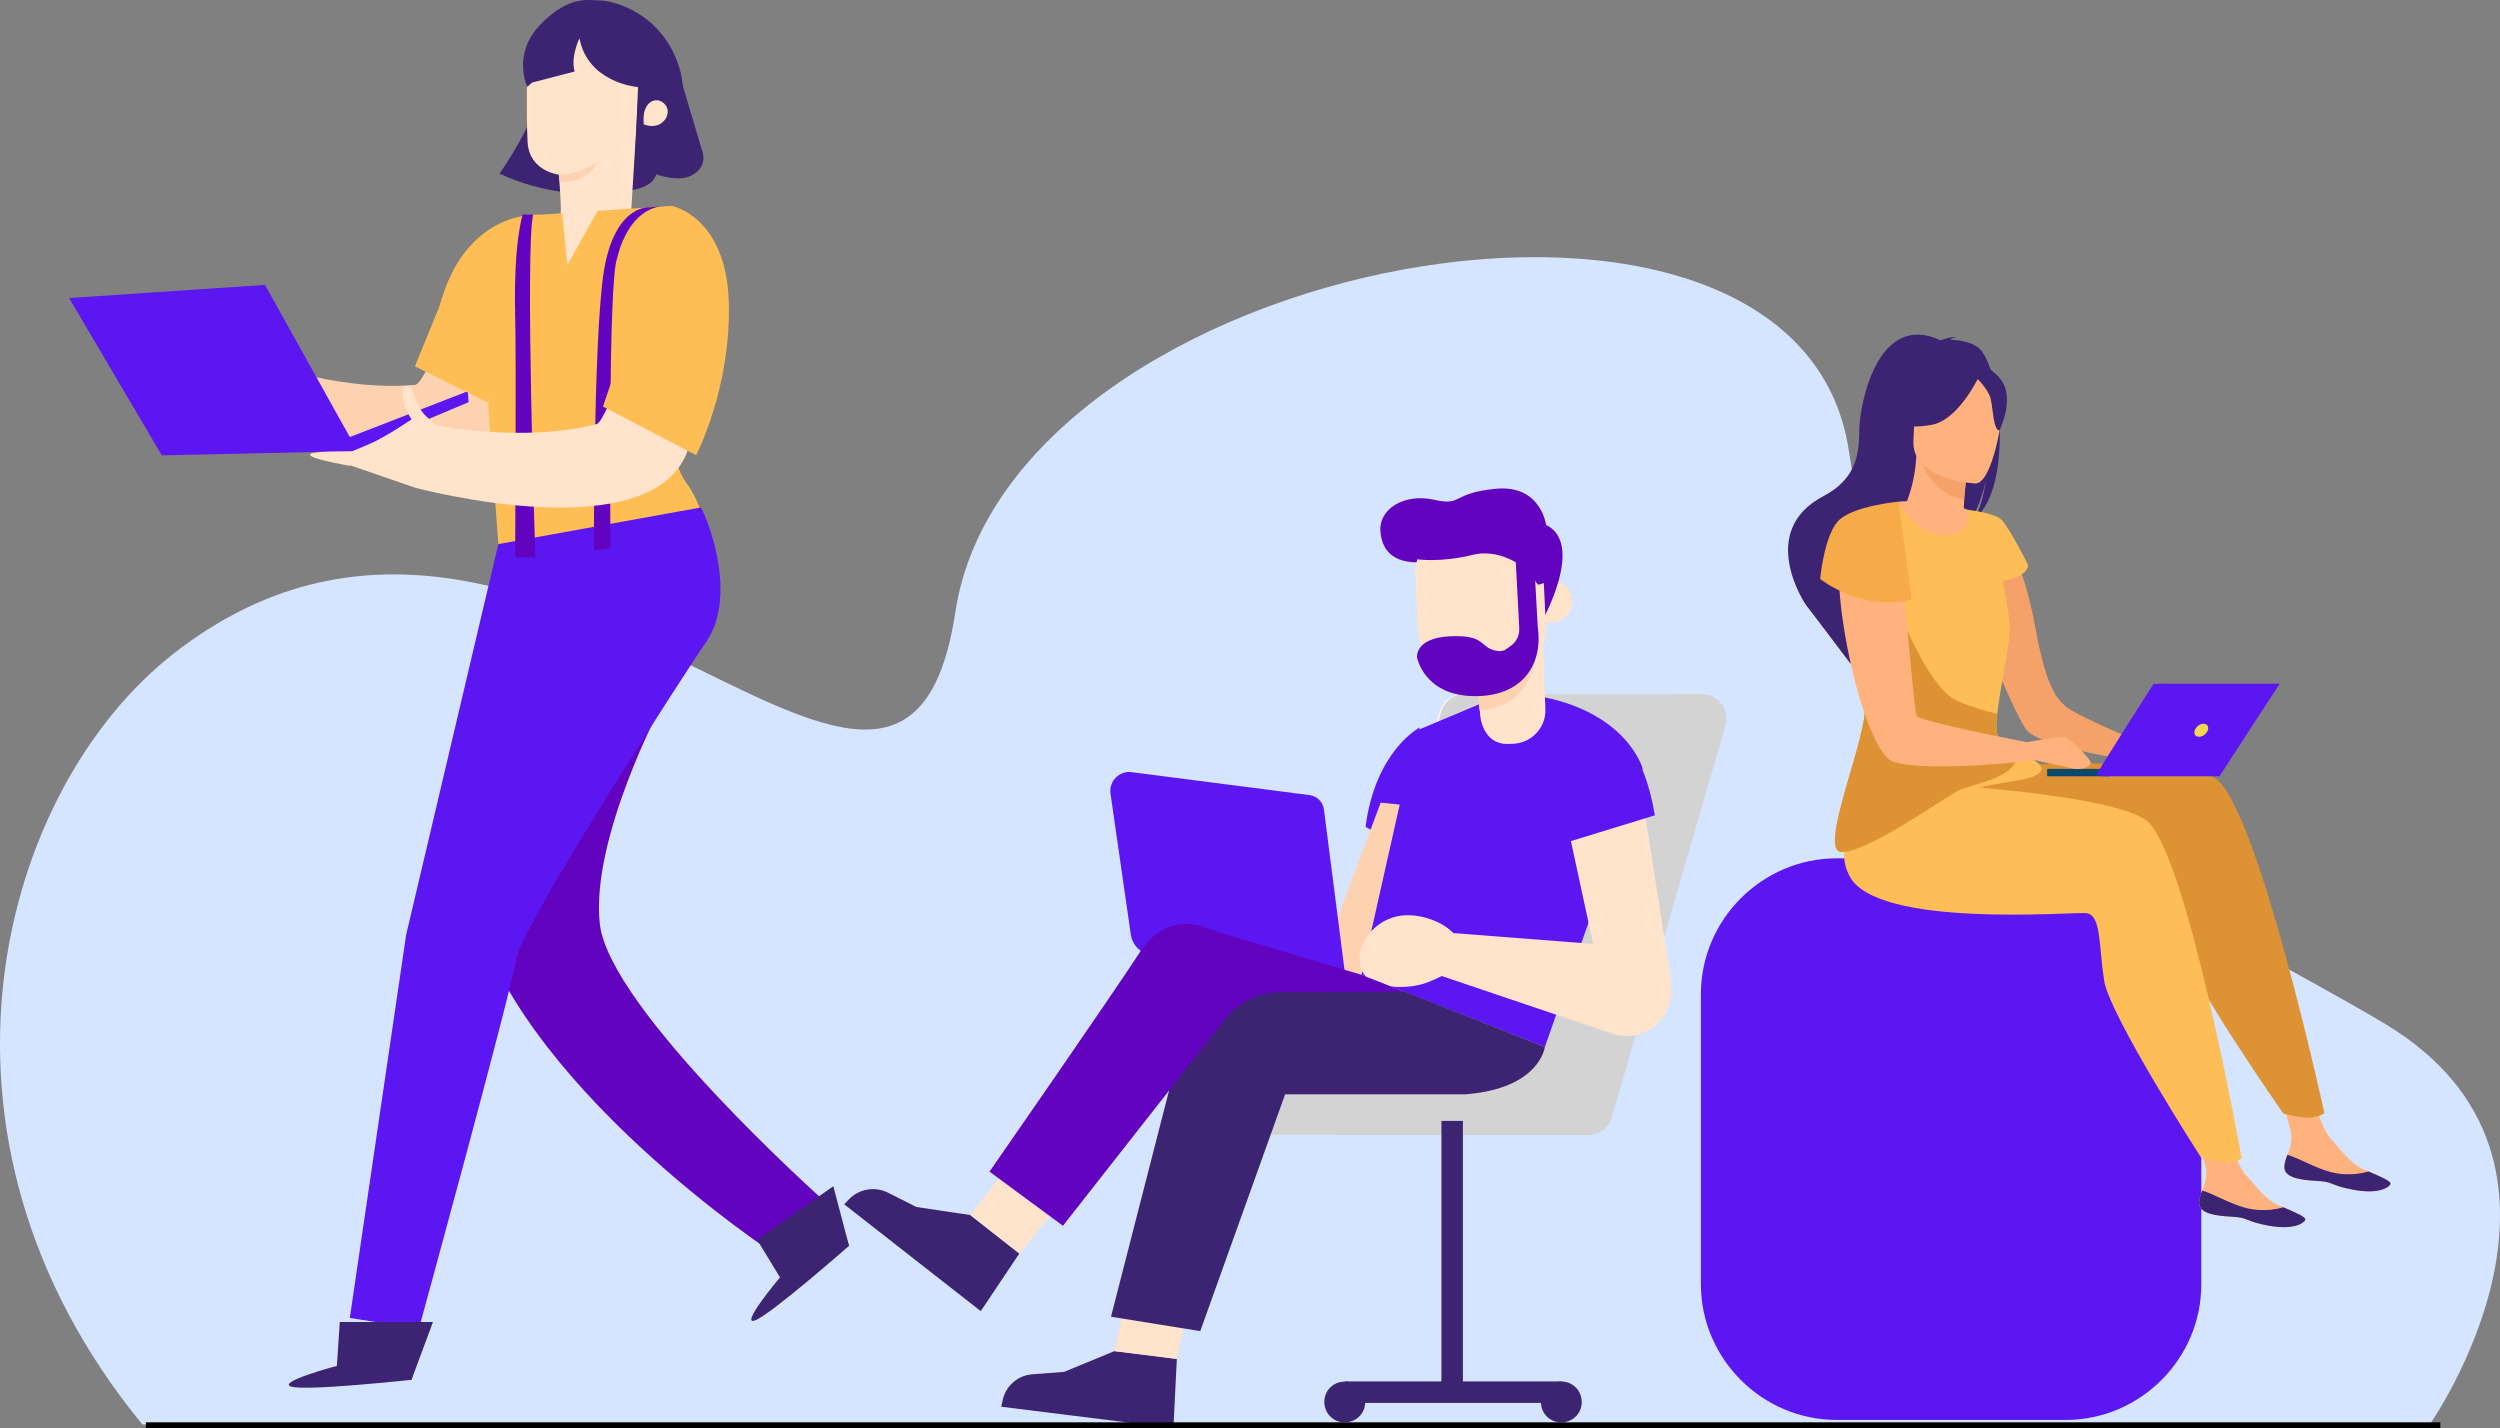 <?xml version="1.0" encoding="UTF-8"?>
<svg id="Layer_1" data-name="Layer 1" xmlns="http://www.w3.org/2000/svg" viewBox="0 0 2510.11 1434.15">
  <rect x="0" y="0" width="2510.11" height="1434.15" fill="#808080" stroke="none"/>
  <path d="M142.94,1430.23H2439.57s185.22-263.71-44.59-402.04c-167.17-100.65-488.87-229.5-538.45-574.36-49.58-344.86-843.26-197.7-897.37,160.95-54.11,358.65-419.52-243.74-784.65,41.32C-.22,792.5-96.08,1138.9,142.94,1430.23Z" style="fill: #d5e5ff;"/>
  <path d="M1626.47,835.36l8.82,12.73s4.16,8.57,14.45,21.55c2.69,3.43,5.88,6.37,9.55,8.57,4.41,2.69,10.53,6.12,14.45,7.1,4.9,.98,5.88,7.35,1.71,9.3-4.16,1.71-17.39-.73-30.12-10.53-12.73-9.55-6.86,14.69-4.65,23.75,1.96,8.82,6.86,36.73,4.65,39.67-3.18,4.16-8.33,1.22-10.04-7.59-1.71-9.06-9.06-35.51-13.71-34.04-4.65,1.22,6.12,46.52,6.12,46.52,0,0,3.92,9.3-1.47,11.02-9.55,2.94-17.63-46.03-18.12-50.69-.49-3.18-5.63-1.96-4.9,1.47,.73,3.67,11.75,44.81,2.2,47.99-7.59,2.45-6.86-40.16-13.96-47.5-7.1-7.35,2.94,32.32-4.41,34.28-2.69,.73-4.9,.98-7.35-22.77-2.45-24.24,1.47-90.6,1.47-90.6l46.03,.49" style="fill: #ffe3ca;"/>
  <path d="M683.99,80.83c6.86,23.02,13.71,46.03,20.57,69.05,.98,3.18,1.96,6.37,1.71,9.55-.24,9.79-9.3,17.39-18.85,19.1-9.55,1.71-19.34-.73-28.65-3.43-2.45,9.79-14.2,13.96-24.24,15.92-44.57,8.33-91.82,2.45-132.96-16.65,17.63-25.47,32.08-52.89,42.85-82.03,35.02,1.47,70.03,3.18,105.05,4.65,6.12,.24,12.49,.49,18.36-1.47,5.88-2.2,11.02-7.1,11.51-13.22" style="fill: #3d2473;"/>
  <path d="M277.52,383.72l-10.28-12s-7.35-6.12-17.87-19.83c-2.69-3.43-4.65-7.59-6.12-11.75-1.71-5.14-3.67-12-3.43-16.16,.24-5.14-5.88-7.59-8.82-3.92-2.94,3.67-3.43,17.63,2.94,32.57,6.37,14.94-16.41,3.18-24.73-1.22-8.33-4.16-34.77-15.92-38.2-14.45-4.9,2.2-3.43,7.84,5.14,12,8.57,4.16,32.81,17.87,30.61,22.04-2.45,4.16-44.56-17.63-44.56-17.63,0,0-8.33-6.12-11.26-1.22-5.39,8.82,41.38,28.89,45.79,30.61,3.18,1.22,.73,6.12-2.69,4.41-3.43-1.47-41.63-22.77-47.26-13.96-4.16,6.86,38.2,16.9,43.59,25.71,5.39,8.82-31.34-10.77-35.26-4.16-1.47,2.45-2.2,4.65,20.81,12.73,23.26,8.33,90.35,21.06,90.35,21.06l10.77-46.03" style="fill: #ff957e;"/>
  <path d="M466.8,275s-38.2,110.43-49.95,111.41c-80.56,7.35-168.22-27.42-168.22-27.42l-22.04,62.2s228.21,102.11,277.18,3.67c52.16-104.31,49.46-120.72,49.46-120.72l-86.44-29.14Z" style="fill: #fcd2b1;"/>
  <path d="M471.94,899.4c40.89,187.81,309.75,362.4,309.75,362.4l45.79-56.07s-216.21-192.71-225.27-278.41c-9.3-85.7,62.44-220.13,62.44-220.13l-74.44-31.59-118.27,223.8Z" style="fill: #6204bf;"/>
  <path d="M562.79,215.5c1.22-7.84-1.71-40.16-1.71-40.16,0,0-29.63-3.18-31.34-32.57-1.71-29.38,0-96.97,0-96.97l53.87-26.45,59.26,44.81-9.06,146.67-71.01,4.65Z" style="fill: #ffe3ca;"/>
  <path d="M638.69,87.19s-48.48-4.65-56.81-48.48l-52.4,48.48s-15.92-32.57,13.22-62.68c29.14-30.12,48.97-24,60.48-24,10.53,0,64.4,11.51,80.31,72.48,1.22,4.41,2.2,15.43,2.94,20.32l-47.75-6.12Z" style="fill: #3d2473;"/>
  <path d="M561.32,175.59s19.83,.24,38.93-13.22c0,0-8.82,21.55-38.2,20.32l-.73-7.1Z" style="fill: #fcd2b1;"/>
  <path d="M500.35,546.31c0,10.53,3.67,24.98,3.67,24.98l208.13,59.99s14.94-94.03-23.02-146.43c-17.39-24-13.47-57.79-6.37-86.68l24.49-98.68-32.81-92.8-131,8.82s-75.91-7.59-102.35,92.8l48.73,73.21,.49,27.67,10.04,137.12Z" style="fill: #ffbe55;"/>
  <path d="M703.34,509.58c2.2,0,39.91,84.48,5.88,134.67-3.18,4.65-11.02,16.16-21.55,32.57-50.44,77.38-165.53,259.31-169.44,286-4.65,32.32-97.7,371.46-97.7,371.46l-69.3-11.02,56.56-384.68,92.56-392.27,202.99-36.73Z" style="fill: #5c16f2;"/>
  <path d="M583.11,35.28s-10.77,20.81-6.12,36.48l-47.01,12.24c0-.24-10.77-59.75,53.14-48.73Z" style="fill: #3d2473;"/>
  <path d="M683.99,88.91s5.39,67.58-46.77,79.58l3.43-81.54,43.34,1.96Z" style="fill: #3d2473;"/>
  <polygon points="470.47 403.8 353.67 453.02 162.43 457.18 69.39 299.24 266.01 286.02 351.22 438.82 469.74 392.78 470.47 403.8" style="fill: #5c16f2;"/>
  <polygon points="449.41 287.74 416.6 367.81 490.06 404.29 496.92 334.26 449.41 287.74" style="fill: #ffbe55;"/>
  <polygon points="590.94 200.81 564.25 212.32 569.64 266.19 603.43 205.71 590.94 200.81" style="fill: #ffe3ca;"/>
  <g>
    <path d="M338.23,1371.42s-60.97,16.16-45.79,20.81c15.18,4.65,120.72-6.86,120.72-6.86l3.43-12-78.36-1.96Z" style="fill: #3d2473;"/>
    <polygon points="413.16 1385.38 434.71 1327.35 341.17 1327.35 338.23 1371.42 413.16 1385.38" style="fill: #3d2473;"/>
  </g>
  <g>
    <path d="M783.14,1282.56s-40.58,48.29-25.48,43.36c15.09-4.93,94.8-75.05,94.8-75.05l-4.1-11.79-65.22,43.47Z" style="fill: #3d2473;"/>
    <polygon points="852.46 1250.88 836.7 1191.01 760.19 1244.82 783.14 1282.56 852.46 1250.88" style="fill: #3d2473;"/>
  </g>
  <path d="M646.28,124.17c-.24-4.9-.24-10.04,1.47-14.45,1.71-4.65,5.63-8.57,10.53-9.06,5.63-.49,11.02,4.16,12,9.55,.98,5.63-2.45,11.26-7.35,14.2-4.9,2.69-11.02,2.69-16.41,.49" style="fill: #ffe3ca;"/>
  <path d="M612.98,550.23s-2.69-271.06,6.86-291.63c0,0,10.04-50.93,48.97-51.91l-17.39,1.47s-35.26-2.45-45.54,66.85c-10.04,69.3-9.55,277.43-9.55,277.43l16.65-2.2Z" style="fill: #6204bf;"/>
  <path d="M537.56,559.78s-10.53-311.47-2.2-344.28h-10.53s-9.3,26.69-7.59,101.37c1.22,44.81,0,242.9,0,242.9h20.32Z" style="fill: #6204bf;"/>
  <path d="M413.42,421.67s-50.93,32.32-62.2,32.08c-11.02-.24-43.1-.98-39.67,3.43,3.43,4.41,39.67,10.53,39.67,10.53l62.2-46.03Z" style="fill: #ffe3ca;"/>
  <path d="M417.09,489.75s241.19,64.89,274.25-39.91c35.02-111.17,35.51-82.27,35.51-82.27l-75.66-72.97s-40.65,128.31-52.16,131.25c-63.42,16.16-135.41,5.88-160.87,1.22-2.94-2.45-6.12-5.14-10.04-8.82-3.18-2.94-5.88-6.61-7.84-10.53-2.45-4.9-5.39-11.26-5.88-15.43-.73-5.14-7.1-6.61-9.3-2.69-2.2,3.92-.73,17.87,8.08,31.59,0,0-57.54,36.97-62.2,45.79l66.11,22.77Z" style="fill: #ffe3ca;"/>
  <path d="M674.44,206.69s55.09,10.53,57.3,97.21c2.2,86.68-32.81,153.04-32.81,153.04l-93.54-48.73,69.05-201.52" style="fill: #ffbe55;"/>
  <path d="M1425.19,730.56s-44.32,23.26-54.11,99.66l58.52,32.08-4.41-131.74Z" style="fill: #5c16f2;"/>
  <path d="M1483.47,997.7l-146.67-18.85,2.2-16.65,146.67,18.85c4.65,.49,7.84,4.65,7.1,9.3h0c-.73,4.65-4.9,7.84-9.3,7.35Z" style="fill: #f2f2f2;"/>
  <path d="M1536.11,604.94c.49,11.75,10.53,20.81,22.28,20.08,11.75-.49,20.81-10.53,20.08-22.28-.49-11.75-10.53-20.81-22.28-20.08-11.51,.49-20.57,10.53-20.08,22.28Z" style="fill: #ffe3ca;"/>
  <g>
    <polygon points="1386.3 805.9 1330.23 955.02 1343.45 984.16 1419.11 970.94 1440.66 811.53 1386.3 805.9" style="fill: #fcd2b1;"/>
    <path d="M1562.36,1139.4h-207.89c-16.16,0-27.91-15.92-23.26-31.83l113.86-392.76c2.94-10.53,12.49-17.87,23.26-17.87h207.89c16.16,0,27.91,15.92,23.26,31.83l-113.86,392.76c-2.94,10.77-12.49,17.87-23.26,17.87Z" style="fill: #f2f2f2;"/>
    <path d="M1595.17,1139.4h-238.5c-16.16,0-27.91-15.92-23.26-31.83l113.86-392.76c2.94-10.53,12.49-17.87,23.26-17.87h238.5c16.16,0,27.91,15.92,23.26,31.83l-113.86,392.76c-2.94,10.77-12.49,17.87-23.26,17.87Z" style="fill: #d3d3d3;"/>
    <path d="M1595.17,1139.4h-252.7c-11.75,0-21.3-9.55-21.3-21.3h0c0-11.75,9.55-21.3,21.3-21.3h252.45c11.75,0,21.3,9.55,21.3,21.3h0c.24,11.75-9.3,21.3-21.06,21.3Z" style="fill: #d3d3d3;"/>
    <path d="M1529.06,1139.4h-252.7c-11.75,0-21.3-9.55-21.3-21.3h0c0-11.75,9.55-21.3,21.3-21.3h252.45c11.75,0,21.3,9.55,21.3,21.3h0c.24,11.75-9.3,21.3-21.06,21.3Z" style="fill: #d3d3d3;"/>
    <path d="M1491.84,704.28l-69.79,29.38-55.09,245.11,184.14,72.48,98.19-279.63s-15.92-58.28-107.98-73.21l-49.46,5.88Z" style="fill: #5c16f2;"/>
    <path d="M1677.93,991.99c0-3.18-1.96-22.53-2.94-25.71l-30.36-194.18c-5.88-26.69-35.75-40.16-59.5-26.93-17.63,9.79-25.47,30.61-18.61,49.46l35.99,166.75,75.42,30.61Z" style="fill: #ffe3ca;"/>
    <path d="M1636.55,950.61l-205.44-15.92-10.28,36.24,197.85,66.85c30.36,10.28,61.46-13.71,59.26-45.79h0c-1.47-22.04-19.1-39.67-41.38-41.38Z" style="fill: #ffe3ca;"/>
    <path d="M1624.06,739.3s26.2,11.26,37.46,79.34l-92.56,28.4s-60.48-67.83,4.16-113.13l50.93,5.39Z" style="fill: #5c16f2;"/>
    <path d="M1366.71,973.14c7.59,20.08,45.54,21.06,65.87,13.47,20.08-7.59,40.89-19.1,33.3-39.42-7.59-20.08-41.14-32.08-63.17-27.18-26.69,6.12-43.59,32.81-35.99,53.14Z" style="fill: #ffe3ca;"/>
    <path d="M1351.29,984.16l-194.42-24.98c-11.26-1.47-20.08-10.04-21.55-21.3l-20.32-141.04c-1.71-12.49,8.82-23.26,21.3-21.55l178.5,23.02c7.59,.98,13.47,6.86,14.45,14.2l22.04,171.65Z" style="fill: #5c16f2;"/>
    <path d="M1118.91,1356.59l-50.44,20.81-31.83,2.45c-14.69,.98-26.93,11.75-29.87,25.96l-1.47,6.61,172.87,21.55,3.43-69.54-62.68-7.84Z" style="fill: #3d2473;"/>
    <polygon points="1181.6 1364.43 1198.49 1288.77 1136.05 1280.2 1118.91 1356.59 1181.6 1364.43" style="fill: #ffe3ca;"/>
    <path d="M1551.09,1051.25s-4.9,41.87-80.07,47.5h-180.71l-85.21,237.76-89.62-14.45,89.62-349.17,205.44,22.77,140.55,55.58Z" style="fill: #3d2473;"/>
    <path d="M974.2,1219.96l-54.11-8.08-28.65-14.45c-13.22-6.61-29.14-3.67-39.18,6.86l-4.65,4.9,137.12,107.25,38.69-57.79-49.22-38.69Z" style="fill: #3d2473;"/>
    <polygon points="1023.9 1258.89 1070.92 1199.15 1021.46 1159.72 974.2 1219.96 1023.9 1258.89" style="fill: #ffe3ca;"/>
    <path d="M1546.2,627.88c2.45-4.65,45.54-81.54,6.12-100.88,0,0-5.14-40.65-50.44-36.24-45.3,4.41-33.06,17.63-61.95,11.02-28.89-6.61-56.07,8.33-53.87,32.57,2.2,24.24,20.57,34.53,53.87,28.65,33.3-5.88,59.75-1.47,59.75-1.47l27.91,8.08,18.61,58.28Z" style="fill: #6204bf;"/>
    <path d="M1551.58,711.14l-3.43-97.7-67.58,24,5.39,78.36c1.22,18.12,11.26,32.32,29.38,31.1l5.63-.24c18.12-1.71,31.83-17.39,30.61-35.51Z" style="fill: #ffe3ca;"/>
    <path d="M1542.28,626.9s12.73,81.54-56.81,86.19l-3.18-38.69,59.99-47.5Z" style="fill: #fcd2b1;"/>
    <path d="M1489.83,692.11h2.45c34.77-1.71,61.46-31.1,59.75-65.87l-3.43-71.01c-.49-9.06-8.08-15.92-17.14-15.43l-82.76,3.92c-15.92,.73-28.4,14.45-27.67,30.36l2.69,58.03c1.96,34.77,31.34,61.46,66.11,59.99Z" style="fill: #ffe3ca;"/>
    <path d="M1521.22,551l4.16,79.09c.49,7.1-2.45,14.45-8.57,18.36-3.67,2.69-6.61,6.12-13.22,5.14-18.85-2.69-10.04-16.65-48.48-14.69-35.02,1.96-32.32,21.3-32.32,21.3,0,0,6.86,36.97,54.85,38.69,47.99,1.71,71.99-28.65,66.36-69.05l-4.65-83.5-18.12,4.65Z" style="fill: #6204bf;"/>
    <path d="M1366.96,978.77l-139.33-41.63c-5.88-1.71-11.51-3.92-17.39-5.88-12-4.65-42.36-11.02-65.87,24.98-30.12,46.28-150.84,220.13-150.84,220.13l73.7,54.36,160.87-204.95c13.47-18.61,35.02-29.63,58.03-29.63l124.39-.24-43.59-17.14Z" style="fill: #6204bf;"/>
    <g>
      <rect x="1350.38" y="1387.02" width="217.44" height="21.55" style="fill: #3d2473;"/>
      <path d="M1370.39,1404.34c1.96,11.26-5.63,21.79-16.9,23.51-11.26,1.96-21.79-5.63-23.51-16.9-1.96-11.26,5.63-21.79,16.9-23.51,11.26-1.96,21.79,5.63,23.51,16.9Z" style="fill: #3d2473;"/>
      <rect x="1447.27" y="1125.44" width="21.55" height="270.33" style="fill: #3d2473;"/>
      <path d="M1587.82,1404.34c1.96,11.26-5.63,21.79-16.9,23.51-11.26,1.96-21.79-5.63-23.51-16.9-1.96-11.26,5.63-21.79,16.9-23.51,11.26-1.96,21.79,5.63,23.51,16.9Z" style="fill: #3d2473;"/>
    </g>
  </g>
  <path d="M1423.48,561.6s22.28,3.43,54.85-4.41c32.32-8.08,58.03,18.12,58.03,18.12,0,0,6.86,12,8.57,11.75,1.71-.24,11.51-4.16,11.51-4.16l-.49-36.48-23.75-18.61-65.87-2.69-38.93,8.57-3.92,27.91Z" style="fill: #6204bf;"/>
  <path d="M2074,1425.67h-229.87c-74.91,0-136.36-61.45-136.36-136.36v-291.14c0-74.91,61.45-136.36,136.36-136.36h229.69c75.09,0,136.36,61.45,136.36,136.36v291.14c.18,74.91-61.27,136.36-136.18,136.36Z" style="fill: #5c16f2;"/>
  <g>
    <path d="M2012.22,536.99s19.48,28.87,30.64,89.61c9.74,53.13,18.24,72.79,32.41,83.59,13.99,10.98,92.44,43.03,92.44,43.03l-5.84,13.81s-114.93-15.58-127.86-34.89c-12.93-19.13-62.16-132.64-58.26-158.85,3.9-26.21,36.48-36.3,36.48-36.3Z" style="fill: #f4a269;"/>
    <path d="M2293.62,1170.81c-1.06,11.16,14.52,13.99,32.59,14.88,18.06,.89,12.57,4.6,37.37,9.03,24.79,4.43,34.71-2.3,36.48-5.67,1.59-3.01-9.92-7.61-22.14-12.93-1.59-.71-3.01-1.42-4.6-1.95-13.81-6.02-21.61-18.42-32.41-29.93-10.27-10.8-19.83-45.69-19.83-45.69l-33.65-7.26s9.39,31.35,12.75,44.8c1.95,7.79-.89,16.65-3.36,23.38-1.42,3.72-2.83,7.44-3.19,11.33Z" style="fill: #ffb27d;"/>
    <path d="M2326.2,1185.68c18.06,.89,12.57,4.6,37.37,9.03,24.79,4.43,34.71-2.3,36.48-5.67,1.59-3.01-9.92-7.61-22.14-12.93l-.18,.18s-17.36,5.84-37.54,.53c-16.47-4.43-32.23-14.17-43.56-17.36-1.42,3.72-2.66,7.44-3.01,11.33-1.06,11.16,14.52,13.99,32.59,14.88Z" style="fill: #3d2473;"/>
    <path d="M1958.56,771.82s223.67-16.82,265.64,9.74c42.15,26.56,109.62,336.12,109.62,336.12,0,0-4.25,3.36-13.46,4.43-8.68,.89-27.8-4.07-27.8-4.07,0,0-97.05-138.49-103.95-173.37-6.91-34.89-5.14-66.06-20.72-66.76-15.58-.89-209.5,23.55-238.9-28.16-29.4-51.71-5.14-102.89-5.14-102.89l34.71,24.97Z" style="fill: #dd9333;"/>
    <path d="M2208.08,1206.76c-1.06,11.16,14.52,13.99,32.59,14.88,18.06,.89,12.57,4.6,37.37,9.03,24.79,4.43,34.71-2.3,36.48-5.67,1.59-3.01-9.92-7.61-22.14-12.93-1.59-.71-3.01-1.42-4.6-1.95-13.81-6.02-21.61-18.42-32.41-29.93-10.27-10.8-19.83-45.69-19.83-45.69l-33.65-7.26s9.39,31.35,12.75,44.8c1.95,7.79-.89,16.65-3.36,23.38-1.42,3.54-2.83,7.44-3.19,11.33Z" style="fill: #ffb27d;"/>
    <path d="M2240.67,1221.63c18.06,.89,12.57,4.6,37.37,9.03,24.79,4.43,34.71-2.3,36.48-5.67,1.59-3.01-9.92-7.61-22.14-12.93l-.18,.18s-17.36,5.84-37.54,.53c-16.47-4.43-32.23-14.17-43.56-17.36-1.42,3.72-2.66,7.44-3.01,11.33-1.06,11.16,14.52,13.99,32.59,14.88Z" style="fill: #3d2473;"/>
    <path d="M1914.64,785.63s198.7,9.39,239.61,37.54c41.09,28.16,96.52,340.02,96.52,340.02,0,0-4.25,3.19-13.64,3.9-8.68,.53-27.45-5.31-27.45-5.31,0,0-91.56-142.21-97.05-177.27-5.49-35.06-2.66-66.23-18.06-67.65-15.58-1.42-210.39,15.41-237.66-37.37-27.27-52.77,57.73-93.86,57.73-93.86Z" style="fill: #febd57;"/>
    <path d="M1985.47,348.39c-8.85-5.84-19.83-7.08-27.45-7.26,2.13-1.95,6.02-2.48,6.02-2.48-4.78-1.06-15.58,3.01-15.58,3.01-64.46-29.93-81.46,66.94-81.64,89.61-.18,22.67-1.77,48.88-36.13,66.94-67.65,35.6-17.53,109.09-17.53,109.09,.53,.35,45.16,59.5,45.16,59.5-.53-18.42,72.25-116.17,118.3-142.03,11.87-15.05,17.53-42.68,17.89-44.98-3.36,21.96-7.97,34.18-11.87,40.91,39.67-31.52,26.21-156.73,2.83-172.31Z" style="fill: #3d2473;"/>
    <path d="M1906.31,503.7s18.42-1.77,37.01,0c12.57,1.24,24.97,5.14,32.05,7.97,17.53,7.26,15.58,38.25-21.07,32.59-36.66-5.67-50.47-31.35-47.99-40.55Z" style="fill: #ffb27d;"/>
    <path d="M1973.96,526.19c.18,.18,5.31,26.74-18.77,25.68-15.76-.71-49.76-19.83-46.75-33.29,1.42-6.38,13.28-23.02,15.76-61.1l2.83,.71,48.35,12.93s-2.13,15.41-3.19,29.93c-.89,12.04-.89,23.73,1.77,25.15Z" style="fill: #ffb27d;"/>
    <path d="M1975.2,471.11s-2.13,15.41-3.19,29.93c-27.27-2.66-40.2-28.51-45.16-42.86l48.35,12.93Z" style="fill: #f4a269;"/>
    <path d="M1922.25,452.52s-12.93-23.73-15.05-43.21c-1.59-13.99,8.85-64.82,60.03-54.01,0,0,14.88,2.48,28.33,12.93,10.63,8.32,25.86,25.68,4.78,69.42l-5.67,14.88h-72.43Z" style="fill: #3d2473;"/>
    <path d="M1983.53,485.46s-64.99-3.19-62.34-43.57c2.66-40.38-3.9-68,37.54-67.65,41.62,.35,48.52,16.29,51,29.93,2.48,13.64-9.39,81.11-26.21,81.29Z" style="fill: #ffb27d;"/>
    <path d="M1988.48,375.13s-20.9,46.22-48.7,51.36-38.96-2.83-38.96-2.83c0,0,21.96-15.23,28.33-43.92-.18,0,47.46-27.98,59.33-4.6Z" style="fill: #3d2473;"/>
    <path d="M1983.7,378.67s12.57,11.51,15.05,21.96,2.66,31.7,8.85,31.52c0,0,15.58-31.35,1.77-50.47-14.7-20.54-25.68-3.01-25.68-3.01Z" style="fill: #3d2473;"/>
    <path d="M2048.52,775.18c-5.31,6.2-21.61,8.15-39.14,11.16-13.81,2.3-28.33,5.14-38.61,11.16-23.38,13.81-99.88,60.21-122.19,58.09-8.68-.89-7.08-17.36-1.77-39.49,8.32-34.71,25.68-83.06,25.68-103.95,0-11.51,3.9-38.61,8.85-69.6,.35-2.48,.89-4.96,1.24-7.61,10.09-60.21,24.08-131.23,24.08-131.23,0,0,15.58,34,45.87,34s23.2-25.86,23.2-25.86c0,0,27.63,3.19,34.18,10.27,6.55,7.08,23.02,37.37,26.39,45.69,0,0,.71,10.63-25.5,15.58,0,0,6.38,28.69,7.08,47.82,.53,14.17-9.56,58.26-12.57,85.71-1.06,9.74-1.24,17.36,.35,20.9,1.95,4.43,8.5,8.85,15.94,13.1,14.7,8.5,33.12,16.82,26.92,24.26Z" style="fill: #febd57;"/>
    <path d="M2021.6,750.74c16.82,28.51-45.51,37.19-55.78,43.21-23.38,13.81-94.92,63.58-117.41,61.45-8.68-.89-7.08-17.36-1.77-39.49,8.32-34.71,25.68-83.06,25.68-103.95,0-11.51,3.9-38.61,8.85-69.6l26.92-25.86s28.87,74.73,56.49,86.95c14.52,6.38,29.57,10.63,40.55,13.28-1.06,9.74-1.24,17.36,.35,20.9,2.13,4.43,8.68,8.85,16.12,13.1Z" style="fill: #dd9333;"/>
    <rect x="2055.43" y="771.99" width="62.51" height="7.44" style="fill: #0b496f;"/>
    <path d="M2104.66,778.37c.53-2.48,57.56-91.73,57.56-91.73h126.62l-63.58,89.25-120.6,2.48Z" style="fill: #5c16f2;"/>
    <path d="M2109.97,779.43c.53-2.48,57.73-92.8,57.73-92.8h121.13l-60.39,92.8h-118.48Z" style="fill: #5c16f2;"/>
    <path d="M2216.76,733.21c-1.24,3.54-5.14,6.55-8.85,6.55s-5.49-3.01-4.25-6.55c1.24-3.54,5.14-6.55,8.85-6.55s5.49,3.01,4.25,6.55Z" style="fill: #f2d750;"/>
    <path d="M2074.02,740.29c-3.54-1.59-30.99,3.54-38.78,4.96-24.79-4.78-106.43-21.25-110.51-26.21-4.6-6.02-14.88-189.84-26.56-192.85,0,0-23.02-13.99-45.34,12.57-22.31,26.56,15.76,216.58,48.88,226.32,36.66,10.8,142.74-1.77,142.74-1.77h0c8.68,3.01,23.91,4.6,32.05,7.26,10.63,3.54,20.19,.53,22.49-3.54,2.3-4.25-20.9-24.97-24.97-26.74Z" style="fill: #ffb27d;"/>
    <path d="M1906.31,503.7s-47.28,4.25-61.1,19.83c-13.81,15.58-17.71,57.73-17.71,57.73,0,0,41.79,33.65,91.91,20.54l-13.1-98.11Z" style="fill: #f7ab48;"/>
  </g>
  <rect x="146.48" y="1428.07" width="2303.7" height="6.08"/>
</svg>